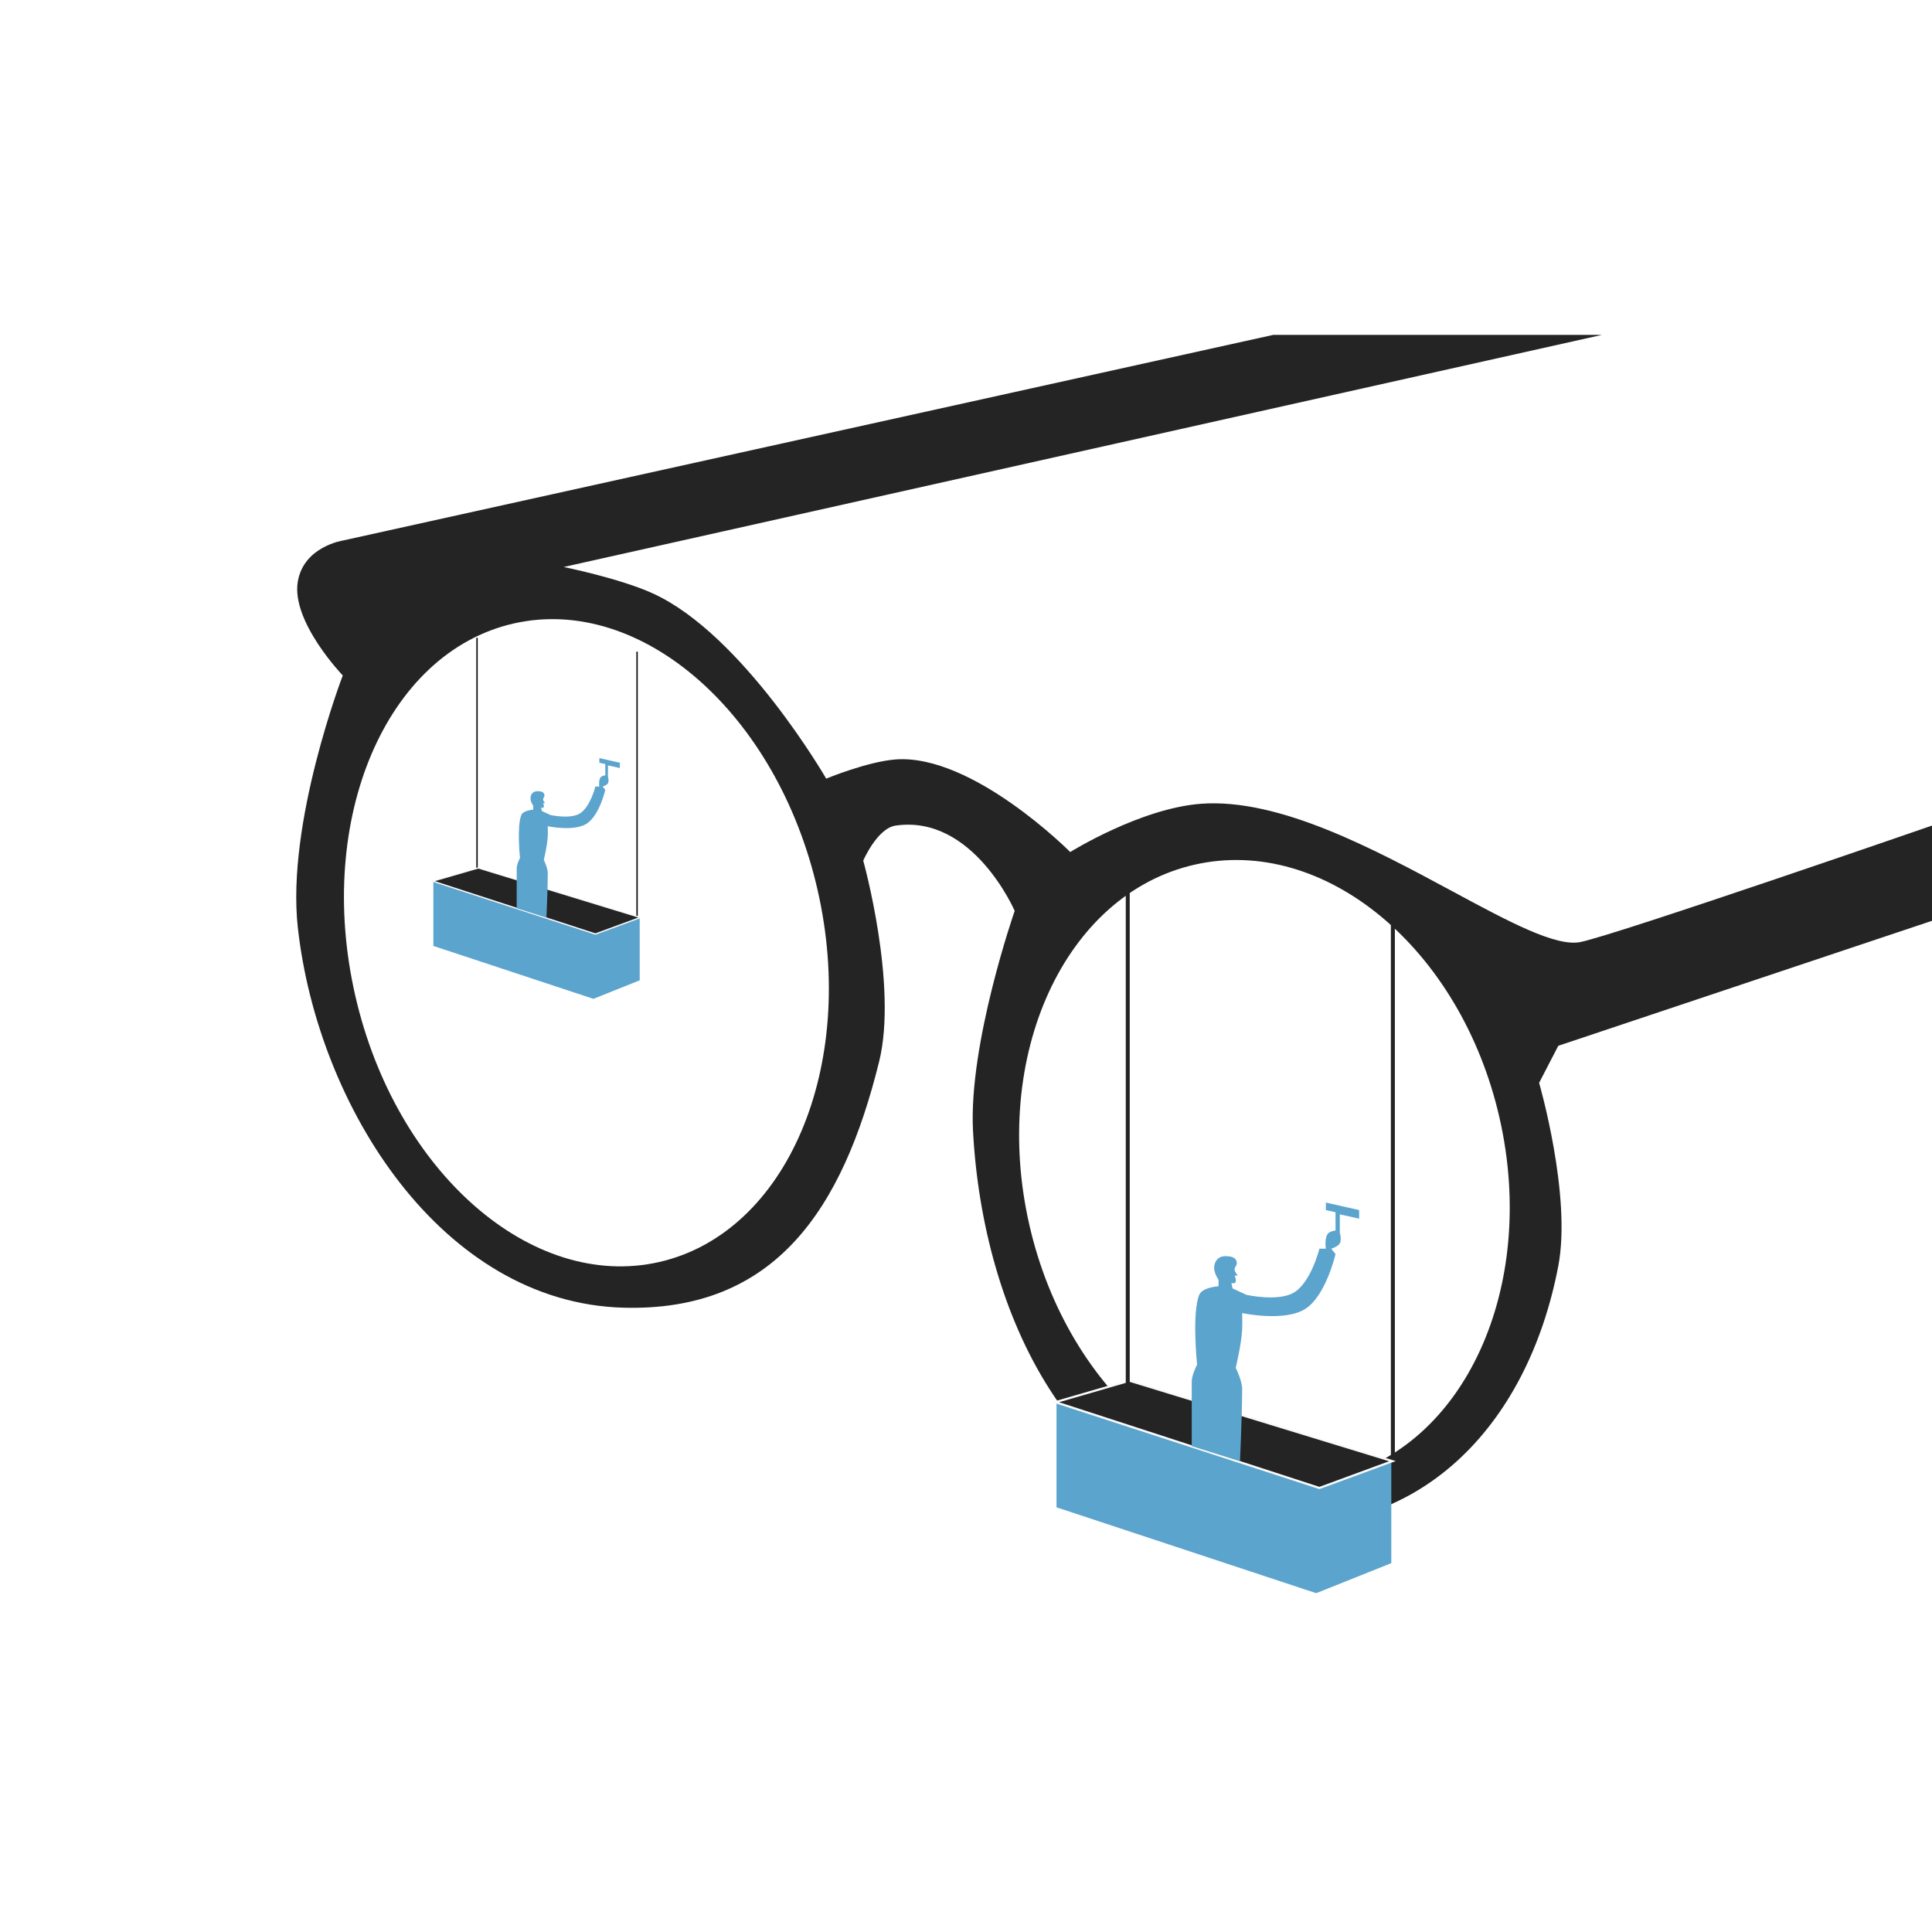 <?xml version="1.0" encoding="UTF-8"?> <svg xmlns="http://www.w3.org/2000/svg" width="300" height="300" viewBox="0 0 300 300" fill="none"><rect x="0" y="0" width="300" height="300" fill="#808080" stroke="none"/> <g clip-path="url(#clip0)"> <rect width="300" height="300" fill="white"></rect> <path fill-rule="evenodd" clip-rule="evenodd" d="M53.226 83.936L197.711 52H248.747L87.525 88.044C87.525 88.044 96.251 89.807 101.388 92.152C115.377 98.538 128.292 120.905 128.292 120.905C128.292 120.905 134.718 118.25 139.075 117.927C151.026 117.04 166.185 132.303 166.185 132.303C166.185 132.303 177.08 125.501 186.518 124.807C198.637 123.916 213.438 131.888 225.511 138.391C234.306 143.128 241.653 147.086 245.461 146.269C251.542 144.965 300 128.196 300 128.196V142.983L241.97 162.391L238.992 168.142C238.992 168.142 244.065 185.616 241.97 196.587C237.196 221.59 220.146 239.336 194.835 236.636C166.575 233.621 152.605 204.019 151.09 175.638C150.365 162.066 157.559 141.443 157.559 141.443C157.559 141.443 151.09 126.45 139.075 128.196C136.21 128.612 134.043 133.638 134.043 133.638C134.043 133.638 139.443 152.984 136.508 164.856C130.844 187.765 120.356 203.72 96.767 203.056C68.675 202.266 49.337 171.942 46.244 144.01C44.442 127.735 53.226 104.885 53.226 104.885C53.226 104.885 45.186 96.528 46.243 90.303C47.168 84.861 53.226 83.936 53.226 83.936ZM232.837 173.55C238.843 199.847 227.372 224.896 207.215 229.5C187.058 234.104 165.848 216.519 159.842 190.223C153.836 163.927 165.307 138.877 185.464 134.273C205.621 129.669 226.831 147.254 232.837 173.55ZM102.379 195.961C122.204 191.433 133.206 165.569 126.953 138.192C120.7 110.815 99.56 92.293 79.735 96.821C59.911 101.349 48.909 127.213 55.162 154.59C61.415 181.967 82.555 200.489 102.379 195.961Z" fill="#242424"></path> <path d="M74.073 99.033V138.979" stroke="black" stroke-width="0.205"></path> <path d="M98.923 101.188V146.884" stroke="black" stroke-width="0.205"></path> <path d="M204.377 230.891L164.054 217.561V234.056L204.377 247.386L216.041 242.721V227.058L204.377 230.891Z" fill="#5BA4CD"></path> <path d="M175.387 214.393L163.89 217.725L204.879 231.055L216.21 226.889L175.387 214.393Z" fill="#242424" stroke="#FAFAFA" stroke-width="0.333"></path> <path d="M192.882 215.725C192.882 219.391 192.549 226.889 192.549 226.889L185.051 224.556C185.051 224.556 185.051 218.225 185.051 214.559C185.051 213.468 185.884 211.893 185.884 211.893C185.884 211.893 185.051 203.895 186.217 201.062C186.705 199.877 189.216 199.729 189.216 199.729V198.729C189.216 198.729 188.383 197.563 188.55 196.563C188.702 195.651 189.292 195.074 190.216 195.064C191.101 195.053 191.94 195.185 192.049 196.063C192.107 196.534 191.631 196.764 191.716 197.23C191.783 197.603 192.216 198.063 192.216 198.063H191.716C191.716 198.063 192.134 199.05 191.716 199.229C191.536 199.306 191.216 199.229 191.216 199.229L191.383 200.062L193.549 201.062C193.549 201.062 198.397 202.16 200.88 200.729C203.559 199.185 204.879 193.897 204.879 193.897H205.879C205.879 193.897 205.564 191.969 206.379 191.398C206.716 191.162 207.379 191.065 207.379 191.065V188.232L205.879 187.899V186.732L211.044 187.899V189.232L208.045 188.565V191.398C208.045 191.398 208.37 192.5 208.045 193.064C207.739 193.596 206.712 193.897 206.712 193.897L207.379 194.73C207.379 194.73 205.895 201.177 202.713 203.228C199.479 205.313 192.882 203.895 192.882 203.895C192.882 203.895 192.929 205.419 192.882 206.394C192.768 208.766 191.882 212.393 191.882 212.393C191.882 212.393 192.882 214.366 192.882 215.725Z" fill="#5BA4CD"></path> <path d="M92.143 144.934L67.293 136.719V146.885L92.143 155.1L99.332 152.225V142.572L92.143 144.934Z" fill="#5BA4CD"></path> <path d="M74.276 134.768L67.19 136.821L92.452 145.037L99.435 142.469L74.276 134.768Z" fill="#242424" stroke="#FAFAFA" stroke-width="0.205"></path> <path d="M85.058 135.589C85.058 137.848 84.853 142.469 84.853 142.469L80.232 141.031V134.87C80.232 134.198 80.745 133.227 80.745 133.227C80.745 133.227 80.232 128.298 80.951 126.552C81.251 125.822 82.799 125.73 82.799 125.73V125.114C82.799 125.114 82.286 124.396 82.388 123.779C82.482 123.217 82.846 122.862 83.415 122.855C83.961 122.849 84.478 122.93 84.545 123.471C84.581 123.761 84.287 123.903 84.34 124.19C84.381 124.42 84.648 124.704 84.648 124.704H84.34C84.34 124.704 84.597 125.312 84.34 125.422C84.229 125.47 84.031 125.422 84.031 125.422L84.134 125.936L85.469 126.552C85.469 126.552 88.457 127.229 89.987 126.347C91.638 125.395 92.452 122.136 92.452 122.136H93.068C93.068 122.136 92.874 120.948 93.376 120.596C93.584 120.45 93.992 120.391 93.992 120.391V118.645L93.068 118.44V117.721L96.251 118.44V119.261L94.403 118.85V120.596C94.403 120.596 94.603 121.275 94.403 121.623C94.214 121.951 93.582 122.136 93.582 122.136L93.992 122.65C93.992 122.65 93.078 126.623 91.117 127.887C89.124 129.172 85.058 128.298 85.058 128.298C85.058 128.298 85.087 129.237 85.058 129.838C84.988 131.3 84.442 133.535 84.442 133.535C84.442 133.535 85.058 134.751 85.058 135.589Z" fill="#5BA4CD"></path> <path d="M175.117 132.465L175.117 214.801" stroke="#242424" stroke-width="0.616"></path> <path d="M216.285 136.207L216.285 226.028" stroke="#242424" stroke-width="0.616"></path> </g> <defs> <clipPath id="clip0"> <rect width="300" height="300" fill="white"></rect> </clipPath> </defs> </svg> 
